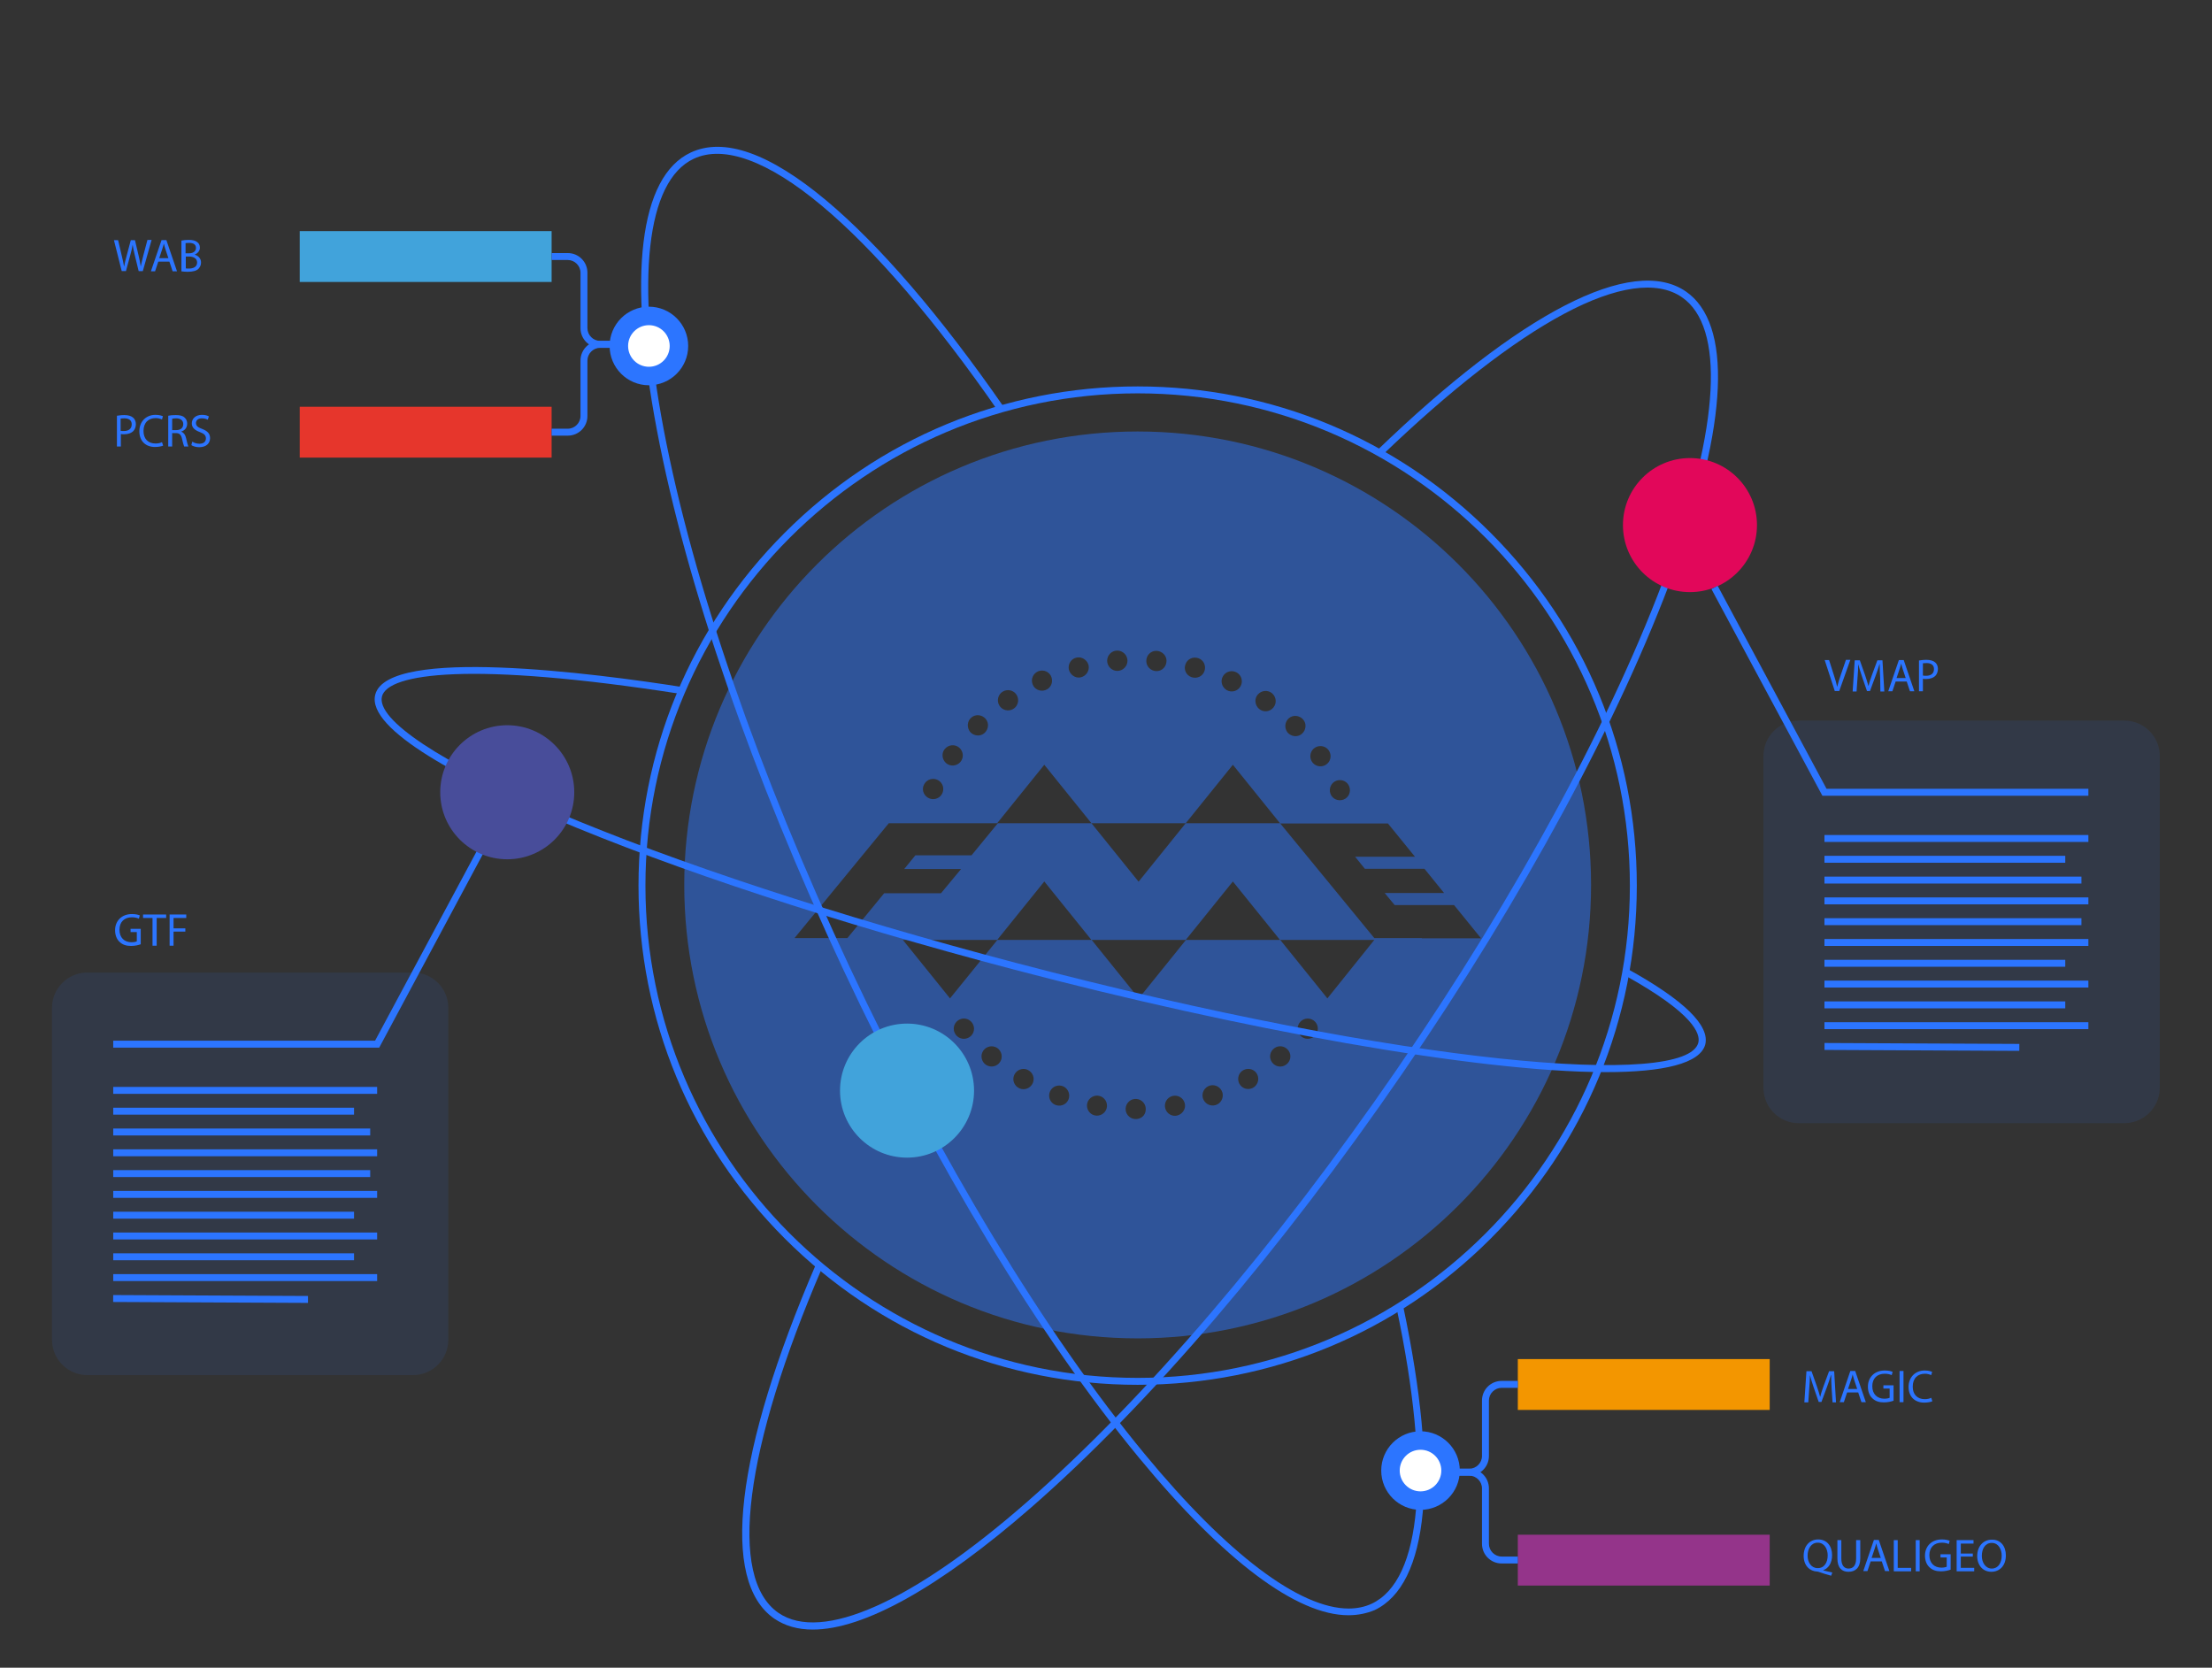 <?xml version="1.0" encoding="utf-8"?>
<!-- Generator: Adobe Illustrator 26.2.1, SVG Export Plug-In . SVG Version: 6.00 Build 0)  -->
<svg version="1.1" xmlns="http://www.w3.org/2000/svg" xmlns:xlink="http://www.w3.org/1999/xlink" x="0px" y="0px"
	 viewBox="0 0 957.2 721.6" style="enable-background:new 0 0 957.2 721.6;" xml:space="preserve">
<rect x="0" y="0" width="957.2" height="721.6" fill="#333333" stroke="none"/>
<style type="text/css">
	.st0{fill:#41A3DB;}
	.st1{fill:#E6362C;}
	.st2{fill:#2C75FF;}
	.st3{fill:#94348A;}
	.st4{fill:#F39600;}
	.st5{opacity:0.5;}
	.st6{opacity:0.1;}
	.st7{fill:#E2075A;}
	.st8{fill:#FFFFFF;}
	.st9{fill:#484D9A;}
</style>
<g id="Layer_1">
	<g>
		<rect x="129.7" y="100" class="st0" width="109" height="22"/>
	</g>
	<g>
		<rect x="129.7" y="176" class="st1" width="109" height="22"/>
	</g>
	<g>
		<path class="st2" d="M266.7,150.5h-7c-4.7,0-8.5-3.8-8.5-8.5v-24c0-3-2.5-5.5-5.5-5.5h-7v-3h7c4.7,0,8.5,3.8,8.5,8.5v24
			c0,3,2.5,5.5,5.5,5.5h7V150.5z"/>
	</g>
	<g>
		<path class="st2" d="M245.7,188.5h-7v-3h7c3,0,5.5-2.5,5.5-5.5v-24c0-4.7,3.8-8.5,8.5-8.5h7v3h-7c-3,0-5.5,2.5-5.5,5.5v24
			C254.2,184.7,250.4,188.5,245.7,188.5z"/>
	</g>
	<g>
		
			<rect x="656.8" y="664" transform="matrix(-1 -1.224647e-16 1.224647e-16 -1 1422.605 1350.064)" class="st3" width="109" height="22"/>
	</g>
	<g>
		
			<rect x="656.8" y="588" transform="matrix(-1 -1.224647e-16 1.224647e-16 -1 1422.605 1198.064)" class="st4" width="109" height="22"/>
	</g>
	<g>
		<path class="st2" d="M656.8,676.5h-7c-4.7,0-8.5-3.8-8.5-8.5v-24c0-3-2.5-5.5-5.5-5.5h-7v-3h7c4.7,0,8.5,3.8,8.5,8.5v24
			c0,3,2.5,5.5,5.5,5.5h7V676.5z"/>
	</g>
	<g>
		<path class="st2" d="M635.8,638.5h-7v-3h7c3,0,5.5-2.5,5.5-5.5v-24c0-4.7,3.8-8.5,8.5-8.5h7v3h-7c-3,0-5.5,2.5-5.5,5.5v24
			C644.3,634.7,640.5,638.5,635.8,638.5z"/>
	</g>
	<g>
		<path class="st2" d="M794,299.1l-4.4-13.5h1.9l2.1,6.6c0.6,1.8,1.1,3.5,1.4,5h0c0.4-1.6,0.9-3.3,1.5-5l2.3-6.7h1.9l-4.8,13.5H794z
			"/>
		<path class="st2" d="M813.6,293.2c-0.1-1.9-0.2-4.1-0.2-5.8h-0.1c-0.5,1.6-1,3.3-1.7,5.1l-2.4,6.5h-1.3l-2.2-6.4
			c-0.6-1.9-1.2-3.6-1.6-5.2h0c0,1.7-0.1,3.9-0.3,6l-0.4,5.8h-1.7l0.9-13.5h2.2l2.3,6.5c0.6,1.7,1,3.1,1.4,4.5h0.1
			c0.3-1.4,0.8-2.8,1.4-4.5l2.4-6.5h2.2l0.8,13.5h-1.7L813.6,293.2z"/>
		<path class="st2" d="M820.3,294.9l-1.4,4.2h-1.8l4.6-13.5h2.1l4.6,13.5h-1.9l-1.4-4.2H820.3z M824.7,293.5l-1.3-3.9
			c-0.3-0.9-0.5-1.7-0.7-2.5h0c-0.2,0.8-0.4,1.6-0.7,2.4l-1.3,3.9H824.7z"/>
		<path class="st2" d="M830.3,285.8c0.8-0.1,1.9-0.3,3.3-0.3c1.7,0,3,0.4,3.8,1.1c0.7,0.6,1.2,1.6,1.2,2.8c0,1.2-0.4,2.2-1,2.9
			c-0.9,1-2.4,1.5-4.1,1.5c-0.5,0-1,0-1.4-0.1v5.4h-1.7V285.8z M832.1,292.3c0.4,0.1,0.9,0.1,1.4,0.1c2.1,0,3.4-1,3.4-2.9
			c0-1.8-1.3-2.6-3.2-2.6c-0.8,0-1.3,0.1-1.6,0.1V292.3z"/>
	</g>
	<g>
		<path class="st2" d="M792.6,600.8c-0.1-1.9-0.2-4.1-0.2-5.8h-0.1c-0.5,1.6-1,3.3-1.7,5.1l-2.4,6.5H787l-2.2-6.4
			c-0.6-1.9-1.2-3.6-1.6-5.2h0c0,1.7-0.1,3.9-0.3,6l-0.4,5.8h-1.7l0.9-13.5h2.2l2.3,6.5c0.6,1.7,1,3.1,1.4,4.5h0.1
			c0.3-1.4,0.8-2.8,1.4-4.5l2.4-6.5h2.2l0.8,13.5H793L792.6,600.8z"/>
		<path class="st2" d="M799.3,602.5l-1.4,4.2h-1.8l4.6-13.5h2.1l4.6,13.5h-1.9l-1.4-4.2H799.3z M803.7,601.1l-1.3-3.9
			c-0.3-0.9-0.5-1.7-0.7-2.5h0c-0.2,0.8-0.4,1.6-0.7,2.4l-1.3,3.9H803.7z"/>
		<path class="st2" d="M819.3,606.1c-0.8,0.3-2.3,0.7-4.1,0.7c-2,0-3.7-0.5-5-1.8c-1.2-1.1-1.9-2.9-1.9-5c0-4,2.8-7,7.3-7
			c1.6,0,2.8,0.3,3.4,0.6l-0.4,1.4c-0.7-0.3-1.6-0.6-3-0.6c-3.3,0-5.4,2-5.4,5.4c0,3.4,2.1,5.4,5.2,5.4c1.1,0,1.9-0.2,2.3-0.4v-4
			h-2.7v-1.4h4.4V606.1z"/>
		<path class="st2" d="M823.7,593.2v13.5H822v-13.5H823.7z"/>
		<path class="st2" d="M836.2,606.3c-0.6,0.3-1.9,0.6-3.6,0.6c-3.8,0-6.7-2.4-6.7-6.8c0-4.2,2.9-7.1,7-7.1c1.7,0,2.7,0.4,3.2,0.6
			l-0.4,1.4c-0.7-0.3-1.6-0.6-2.7-0.6c-3.2,0-5.3,2-5.3,5.6c0,3.3,1.9,5.4,5.2,5.4c1.1,0,2.1-0.2,2.8-0.6L836.2,606.3z"/>
	</g>
	<g>
		<path class="st2" d="M792.4,681.8c-1.8-0.5-3.6-1-5.2-1.6c-0.3-0.1-0.6-0.2-0.8-0.2c-3.2-0.1-5.9-2.5-5.9-6.8
			c0-4.3,2.6-7.1,6.3-7.1c3.7,0,6,2.8,6,6.8c0,3.5-1.6,5.7-3.8,6.5v0.1c1.3,0.3,2.8,0.7,3.9,0.9L792.4,681.8z M790.9,673
			c0-2.7-1.4-5.5-4.3-5.5c-2.9,0-4.4,2.7-4.4,5.6c0,2.9,1.6,5.4,4.3,5.4C789.4,678.6,790.9,676.1,790.9,673z"/>
		<path class="st2" d="M796.8,666.4v8c0,3,1.3,4.3,3.1,4.3c2,0,3.3-1.3,3.3-4.3v-8h1.8v7.9c0,4.1-2.2,5.8-5.1,5.8
			c-2.8,0-4.8-1.6-4.8-5.8v-7.9H796.8z"/>
		<path class="st2" d="M809.5,675.6l-1.4,4.2h-1.8l4.6-13.5h2.1l4.6,13.5h-1.9l-1.4-4.2H809.5z M813.9,674.2l-1.3-3.9
			c-0.3-0.9-0.5-1.7-0.7-2.5h0c-0.2,0.8-0.4,1.6-0.7,2.4l-1.3,3.9H813.9z"/>
		<path class="st2" d="M819.5,666.4h1.7v12h5.8v1.5h-7.5V666.4z"/>
		<path class="st2" d="M830.7,666.4v13.5H829v-13.5H830.7z"/>
		<path class="st2" d="M844,679.2c-0.8,0.3-2.3,0.7-4.1,0.7c-2,0-3.7-0.5-5-1.8c-1.2-1.1-1.9-2.9-1.9-5c0-4,2.8-7,7.3-7
			c1.6,0,2.8,0.3,3.4,0.6l-0.4,1.4c-0.7-0.3-1.6-0.6-3-0.6c-3.3,0-5.4,2-5.4,5.4c0,3.4,2.1,5.4,5.2,5.4c1.1,0,1.9-0.2,2.3-0.4v-4
			h-2.7v-1.4h4.4V679.2z"/>
		<path class="st2" d="M853.7,673.5h-5.2v4.9h5.8v1.5h-7.6v-13.5h7.3v1.5h-5.5v4.3h5.2V673.5z"/>
		<path class="st2" d="M868,673c0,4.6-2.8,7.1-6.3,7.1c-3.6,0-6.1-2.8-6.1-6.8c0-4.3,2.7-7.1,6.3-7.1C865.7,666.1,868,669,868,673z
			 M857.6,673.2c0,2.9,1.6,5.5,4.3,5.5c2.8,0,4.3-2.5,4.3-5.6c0-2.7-1.4-5.5-4.3-5.5C859,667.6,857.6,670.2,857.6,673.2z"/>
	</g>
	<g>
		<path class="st2" d="M60.8,408.6c-0.8,0.3-2.3,0.7-4.1,0.7c-2,0-3.7-0.5-5-1.8c-1.2-1.1-1.9-2.9-1.9-5c0-4,2.8-7,7.3-7
			c1.6,0,2.8,0.3,3.4,0.6l-0.4,1.4c-0.7-0.3-1.6-0.6-3-0.6c-3.3,0-5.4,2-5.4,5.4c0,3.4,2.1,5.4,5.2,5.4c1.1,0,1.9-0.2,2.3-0.4v-4
			h-2.7v-1.4h4.4V408.6z"/>
		<path class="st2" d="M66,397.2h-4.1v-1.5h10v1.5h-4.1v12H66V397.2z"/>
		<path class="st2" d="M73.3,395.7h7.3v1.5h-5.5v4.5h5.1v1.4h-5.1v6.1h-1.7V395.7z"/>
	</g>
	<g>
		<path class="st2" d="M52.7,117.4l-3.4-13.5h1.8l1.6,6.8c0.4,1.7,0.8,3.4,1,4.7h0c0.2-1.3,0.6-2.9,1.1-4.7l1.8-6.8h1.8l1.6,6.8
			c0.4,1.6,0.7,3.2,0.9,4.6h0c0.3-1.5,0.7-3,1.1-4.7l1.8-6.8h1.8l-3.8,13.5h-1.8l-1.7-7c-0.4-1.7-0.7-3-0.9-4.4h0
			c-0.2,1.3-0.5,2.7-1,4.4l-1.9,7H52.7z"/>
		<path class="st2" d="M68.5,113.2l-1.4,4.2h-1.8l4.6-13.5h2.1l4.6,13.5h-1.9l-1.4-4.2H68.5z M72.9,111.8l-1.3-3.9
			c-0.3-0.9-0.5-1.7-0.7-2.5h0c-0.2,0.8-0.4,1.6-0.7,2.4l-1.3,3.9H72.9z"/>
		<path class="st2" d="M78.5,104.1c0.8-0.2,2-0.3,3.2-0.3c1.7,0,2.9,0.3,3.7,1c0.7,0.5,1.1,1.3,1.1,2.4c0,1.3-0.9,2.4-2.3,3v0
			c1.3,0.3,2.8,1.4,2.8,3.4c0,1.2-0.5,2-1.1,2.7c-0.9,0.9-2.5,1.3-4.7,1.3c-1.2,0-2.1-0.1-2.7-0.2V104.1z M80.3,109.6h1.6
			c1.8,0,2.9-1,2.9-2.3c0-1.6-1.2-2.2-3-2.2c-0.8,0-1.3,0.1-1.5,0.1V109.6z M80.3,116.1c0.3,0.1,0.8,0.1,1.5,0.1
			c1.8,0,3.5-0.7,3.5-2.6c0-1.8-1.6-2.6-3.5-2.6h-1.4V116.1z"/>
	</g>
	<g>
		<path class="st2" d="M50.5,179.9c0.8-0.1,1.9-0.3,3.3-0.3c1.7,0,3,0.4,3.8,1.1c0.7,0.6,1.2,1.6,1.2,2.8c0,1.2-0.4,2.2-1,2.9
			c-0.9,1-2.4,1.5-4.1,1.5c-0.5,0-1,0-1.4-0.1v5.4h-1.7V179.9z M52.2,186.4c0.4,0.1,0.9,0.1,1.4,0.1c2.1,0,3.4-1,3.4-2.9
			c0-1.8-1.3-2.6-3.2-2.6c-0.8,0-1.3,0.1-1.6,0.1V186.4z"/>
		<path class="st2" d="M70.6,192.8c-0.6,0.3-1.9,0.6-3.6,0.6c-3.8,0-6.7-2.4-6.7-6.8c0-4.2,2.9-7.1,7-7.1c1.7,0,2.7,0.4,3.2,0.6
			l-0.4,1.4c-0.7-0.3-1.6-0.6-2.7-0.6c-3.2,0-5.3,2-5.3,5.6c0,3.3,1.9,5.4,5.2,5.4c1.1,0,2.1-0.2,2.8-0.6L70.6,192.8z"/>
		<path class="st2" d="M72.7,179.9c0.9-0.2,2.1-0.3,3.3-0.3c1.9,0,3.1,0.3,3.9,1.1c0.7,0.6,1.1,1.5,1.1,2.6c0,1.8-1.1,3-2.5,3.4v0.1
			c1,0.4,1.7,1.3,2,2.7c0.4,1.9,0.8,3.2,1,3.7h-1.8c-0.2-0.4-0.5-1.5-0.9-3.2c-0.4-1.9-1.1-2.6-2.7-2.6h-1.6v5.8h-1.7V179.9z
			 M74.5,186.1h1.8c1.9,0,3-1,3-2.6c0-1.7-1.3-2.5-3.1-2.5c-0.8,0-1.4,0.1-1.7,0.2V186.1z"/>
		<path class="st2" d="M83.2,191.1c0.8,0.5,1.9,0.9,3.1,0.9c1.8,0,2.8-0.9,2.8-2.3c0-1.3-0.7-2-2.5-2.7c-2.2-0.8-3.6-1.9-3.6-3.8
			c0-2.1,1.7-3.7,4.4-3.7c1.4,0,2.4,0.3,3,0.7l-0.5,1.4c-0.4-0.2-1.3-0.6-2.6-0.6c-1.8,0-2.5,1.1-2.5,2c0,1.3,0.8,1.9,2.7,2.6
			c2.3,0.9,3.4,2,3.4,4c0,2.1-1.5,3.9-4.7,3.9c-1.3,0-2.7-0.4-3.4-0.9L83.2,191.1z"/>
	</g>
</g>
<g id="Calque_2">
	<g class="st5">
		<path class="st2" d="M492.3,186.7c-108.4,0-196.2,87.8-196.2,196.2s87.8,196.2,196.2,196.2s196.2-87.8,196.2-196.2
			S600.7,186.7,492.3,186.7z M578.3,337.8c2.3-0.8,4.8,0.3,5.6,2.6c0.8,2.3-0.3,4.8-2.6,5.6s-4.8-0.3-5.6-2.6
			S576.1,338.6,578.3,337.8z M569.2,323.4c2.1-1.2,4.8-0.5,6,1.6c1.2,2.1,0.5,4.8-1.6,6s-4.8,0.5-6-1.6
			C566.4,327.3,567.1,324.6,569.2,323.4z M557.7,310.8c1.8-1.6,4.6-1.3,6.2,0.5s1.3,4.6-0.5,6.2c-1.8,1.6-4.6,1.3-6.2-0.5
			C555.7,315.1,555.9,312.4,557.7,310.8z M544.3,300.5c1.6-1.8,4.3-2.1,6.2-0.5c1.8,1.6,2.1,4.3,0.5,6.2s-4.3,2.1-6.2,0.5
			C543,305.1,542.7,302.3,544.3,300.5z M529.2,292.6c1.2-2.1,3.9-2.8,6-1.6c2.1,1.2,2.8,3.9,1.6,6c-1.2,2.1-3.9,2.8-6,1.6
			C528.7,297.3,528,294.7,529.2,292.6z M513,287.4c0.8-2.3,3.3-3.4,5.6-2.6s3.4,3.3,2.6,5.6c-0.8,2.3-3.3,3.4-5.6,2.6
			C513.3,292.2,512.1,289.7,513,287.4z M496.1,285.2c0.4-2.4,2.7-4,5.1-3.5s4,2.7,3.5,5.1c-0.4,2.4-2.7,4-5.1,3.5
			S495.7,287.6,496.1,285.2z M483.5,281.5c2.4,0,4.4,2,4.4,4.4c0,2.4-2,4.4-4.4,4.4s-4.4-2-4.4-4.4
			C479.1,283.5,481,281.5,483.5,281.5z M466,284.5c2.4-0.4,4.6,1.2,5.1,3.5c0.4,2.4-1.2,4.6-3.5,5.1s-4.6-1.2-5.1-3.5
			C462.1,287.2,463.6,284.9,466,284.5z M449.4,290.4c2.3-0.8,4.8,0.3,5.6,2.6s-0.3,4.8-2.6,5.6c-2.3,0.8-4.8-0.3-5.6-2.6
			S447.1,291.3,449.4,290.4z M434,299.2c2.1-1.2,4.8-0.5,6,1.6s0.5,4.8-1.6,6c-2.1,1.2-4.8,0.5-6-1.6
			C431.2,303.1,431.9,300.4,434,299.2z M451.9,330.9l20.4,25.3h40.8l20.4-25.3l20.4,25.3h-40.8l-20.4,25.3l-20.4-25.3h-40.8
			L451.9,330.9z M420.3,310.5c1.8-1.6,4.6-1.3,6.2,0.5s1.3,4.6-0.5,6.2c-1.8,1.6-4.6,1.3-6.2-0.5C418.3,314.8,418.5,312,420.3,310.5
			z M408.9,324c1.6-1.8,4.3-2.1,6.2-0.5c1.8,1.6,2.1,4.3,0.5,6.2c-1.6,1.8-4.3,2.1-6.2,0.5C407.6,328.6,407.3,325.8,408.9,324z
			 M400,339.2c1.2-2.1,3.9-2.8,6-1.6c2.1,1.2,2.8,3.9,1.6,6s-3.9,2.8-6,1.6C399.5,344,398.7,341.3,400,339.2z M366.7,405.9h-22.9
			l40.8-49.7h17.3h5.6h24.3l-11.4,13.9h-24.3l-4.8,5.9h24.6l-8.7,10.5h-24.6L366.7,405.9z M419.6,448.7c-2,1.4-4.7,0.9-6.1-1.1
			c-1.4-2-0.9-4.7,1.1-6.1c2-1.4,4.7-0.9,6.1,1.1C422.1,444.6,421.6,447.4,419.6,448.7z M432.2,460.2c-1.7,1.7-4.5,1.7-6.2,0
			c-1.7-1.7-1.7-4.5,0-6.2c1.7-1.7,4.5-1.7,6.2,0C433.9,455.8,433.9,458.5,432.2,460.2z M446.5,469.4c-1.4,2-4.1,2.5-6.1,1.1
			c-2-1.4-2.5-4.1-1.1-6.1c1.4-2,4.1-2.5,6.1-1.1S447.9,467.4,446.5,469.4z M462.3,475.9c-1,2.2-3.6,3.1-5.8,2.1
			c-2.2-1-3.1-3.6-2.1-5.8c1-2.2,3.6-3.1,5.8-2.1C462.3,471.1,463.3,473.7,462.3,475.9z M478.9,479.5c-0.6,2.3-3,3.7-5.3,3.1
			c-2.3-0.6-3.7-3-3.1-5.3c0.6-2.3,3-3.7,5.3-3.1C478.1,474.8,479.5,477.2,478.9,479.5z M491.1,484.2c-2.4-0.2-4.2-2.3-4-4.7
			c0.2-2.4,2.3-4.2,4.7-4c2.4,0.2,4.2,2.3,4,4.7C495.7,482.7,493.6,484.4,491.1,484.2z M508.8,482.8c-2.4,0.2-4.5-1.6-4.7-4
			c-0.2-2.4,1.6-4.5,4-4.7s4.5,1.6,4.7,4C513,480.4,511.2,482.5,508.8,482.8z M525.9,478.2c-2.3,0.6-4.7-0.7-5.4-3.1
			c-0.6-2.3,0.7-4.7,3.1-5.4c2.3-0.6,4.7,0.7,5.4,3.1C529.6,475.2,528.2,477.6,525.9,478.2z M542,470.8c-2.2,1-4.8,0.1-5.8-2.1
			s-0.1-4.8,2.1-5.8c2.2-1,4.8-0.1,5.8,2.1C545.1,467.2,544.1,469.8,542,470.8z M556.5,460.7c-2,1.4-4.7,0.9-6.1-1.1
			s-0.9-4.7,1.1-6.1c2-1.4,4.7-0.9,6.1,1.1S558.5,459.3,556.5,460.7z M569,448.2c-1.7,1.7-4.5,1.7-6.2,0c-1.7-1.7-1.7-4.5,0-6.2
			s4.5-1.7,6.2,0S570.7,446.5,569,448.2z M574.4,432L554,406.7h-40.8L492.8,432l-20.4-25.3h-40.8L411.1,432l-20.4-25.3h40.8
			l20.4-25.3l20.4,25.3h40.8l20.4-25.3l20.4,25.3h40.8L574.4,432z M615.3,405.9h-4.9h-15.7L554,356.3h16.7h3.9h26l11.7,14.4h-25.9
			l4.2,5.2h25.8l8.5,10.5h-25.7l4.3,5.2h25.7l11.7,14.4H615.3z"/>
	</g>
	<g class="st6">
		<path class="st2" d="M178.7,595H37.8c-8.5,0-15.3-6.9-15.3-15.3V436.1c0-8.5,6.9-15.3,15.3-15.3h140.9c8.5,0,15.3,6.9,15.3,15.3
			v143.6C194,588.1,187.2,595,178.7,595z"/>
	</g>
	<g class="st6">
		<path class="st2" d="M919.2,486H778.4c-8.5,0-15.3-6.9-15.3-15.3V327.1c0-8.5,6.9-15.3,15.3-15.3h140.9c8.5,0,15.3,6.9,15.3,15.3
			v143.6C934.6,479.1,927.7,486,919.2,486z"/>
	</g>
	<g>
		<path class="st2" d="M492.3,599.2c-57.7,0-111.9-22.5-152.7-63.3c-40.8-40.8-63.3-95-63.3-152.7s22.5-111.9,63.3-152.7
			c40.8-40.8,95-63.3,152.7-63.3s111.9,22.5,152.7,63.3c40.8,40.8,63.3,95,63.3,152.7S685.8,495.2,645,536
			C604.2,576.8,550,599.2,492.3,599.2z M492.3,170.2c-117.4,0-213,95.6-213,213s95.6,213,213,213s213-95.6,213-213
			S609.8,170.2,492.3,170.2z"/>
	</g>
	<g>
		<path class="st2" d="M351.7,705.1c-6.5,0-12-1.6-16.6-4.7c-23.6-16.2-17-72.1,18-153.4l2.8,1.2c-33.9,78.7-41,134.6-19,149.7
			c18.7,12.8,57.9-4.6,107.5-48C495.2,605.5,552,539,604.4,462.8c52.4-76.3,94-153.2,117.2-216.6c22.6-61.9,24.9-104.8,6.2-117.6
			c-10.7-7.4-28.4-4.9-51,7.2c-22.3,11.9-49.5,33.1-78.8,61.3l-2.1-2.2c61.8-59.6,110.4-84.7,133.6-68.8
			c20.2,13.9,18.4,56.9-5.1,121.1c-23.3,63.6-65,140.8-117.5,217.2S497.4,607.6,446.3,652.2C406.5,686.9,373.8,705.1,351.7,705.1z"
			/>
	</g>
	<g>
		<circle class="st7" cx="731.3" cy="227.2" r="29"/>
	</g>
	<g>
		<path class="st2" d="M583.5,698.9c-22.3,0-53.8-23.5-90.5-68c-43.1-52.2-88.6-127.3-128-211.2c-39.4-84-68.1-166.9-80.7-233.4
			c-12.8-67.2-7.6-109.9,14.6-120.3c14.3-6.7,34.1,0.2,58.6,20.7c23.1,19.3,49.7,50.2,77,89.6l-2.5,1.7
			c-27.1-39.1-53.5-69.9-76.4-89c-23.2-19.4-42.4-26.4-55.4-20.3c-20.5,9.6-25.3,52.3-13,117.1c12.6,66.3,41.2,149,80.5,232.7
			c39.3,83.7,84.6,158.5,127.6,210.6c35.8,43.4,67.1,66.9,88.3,66.9c3.6,0,7-0.7,10-2.1c21.8-10.3,25.8-57,10.7-128.1l2.9-0.6
			c15.6,73.7,11.1,120.4-12.4,131.5C591.4,698.1,587.6,698.9,583.5,698.9z"/>
	</g>
	<g>
		<path class="st2" d="M695,463.9c-56,0-158.4-18.6-256.3-44.4c-76.5-20.1-147.3-43.4-199.4-65.6c-37.3-15.9-81-38-76.9-53.4
			c5.5-20.8,94.8-9.2,133-3.2l-0.5,3c-91.6-14.3-127-8.9-129.6,1c-2.6,10.1,25.5,28.7,75.2,49.9c51.9,22.1,122.6,45.3,199,65.4
			c170.4,44.8,290.3,54.1,295.4,34.6c1-3.8-1.8-12.6-32-29.3l1.5-2.6c24.4,13.5,35.6,24.5,33.5,32.7
			C735.6,460.2,719.8,463.9,695,463.9z"/>
	</g>
	<g>
		<circle class="st0" cx="392.5" cy="471.9" r="29"/>
	</g>
	<g>
		<circle class="st2" cx="280.8" cy="149.7" r="17"/>
	</g>
	<g>
		<circle class="st8" cx="280.8" cy="149.7" r="9"/>
	</g>
	<g>
		<circle class="st2" cx="614.7" cy="636.3" r="17"/>
	</g>
	<g>
		<circle class="st8" cx="614.7" cy="636.3" r="9"/>
	</g>
	<g>
		<polygon class="st2" points="903.7,344.3 788.6,344.3 740.6,254.9 743.3,253.5 790.4,341.3 903.7,341.3 		"/>
	</g>
	<g>
		<rect x="789.5" y="361.3" class="st2" width="114.2" height="3"/>
	</g>
	<g>
		<rect x="789.5" y="370.3" class="st2" width="104.2" height="3"/>
	</g>
	<g>
		<rect x="789.5" y="379.3" class="st2" width="111.2" height="3"/>
	</g>
	<g>
		<rect x="789.5" y="388.3" class="st2" width="114.2" height="3"/>
	</g>
	<g>
		<rect x="789.5" y="397.3" class="st2" width="111.2" height="3"/>
	</g>
	<g>
		<rect x="789.5" y="406.3" class="st2" width="114.2" height="3"/>
	</g>
	<g>
		<rect x="789.5" y="415.3" class="st2" width="104.2" height="3"/>
	</g>
	<g>
		<rect x="789.5" y="424.3" class="st2" width="114.2" height="3"/>
	</g>
	<g>
		<rect x="789.5" y="433.3" class="st2" width="104.2" height="3"/>
	</g>
	<g>
		<rect x="789.5" y="442.3" class="st2" width="114.2" height="3"/>
	</g>
	<g>
		
			<rect x="830.2" y="410.9" transform="matrix(4.761906e-03 -1 1 4.761906e-03 374.661 1282.536)" class="st2" width="3" height="84.3"/>
	</g>
	<g>
		<polygon class="st2" points="164.1,453.3 49,453.3 49,450.3 162.3,450.3 209.4,362.5 212,363.9 		"/>
	</g>
	<g>
		<rect x="49" y="470.3" class="st2" width="114.2" height="3"/>
	</g>
	<g>
		<rect x="49" y="479.3" class="st2" width="104.2" height="3"/>
	</g>
	<g>
		<rect x="49" y="488.3" class="st2" width="111.2" height="3"/>
	</g>
	<g>
		<rect x="49" y="497.3" class="st2" width="114.2" height="3"/>
	</g>
	<g>
		<rect x="49" y="506.3" class="st2" width="111.2" height="3"/>
	</g>
	<g>
		<rect x="49" y="515.3" class="st2" width="114.2" height="3"/>
	</g>
	<g>
		<rect x="49" y="524.3" class="st2" width="104.2" height="3"/>
	</g>
	<g>
		<rect x="49" y="533.3" class="st2" width="114.2" height="3"/>
	</g>
	<g>
		<rect x="49" y="542.3" class="st2" width="104.2" height="3"/>
	</g>
	<g>
		<rect x="49" y="551.3" class="st2" width="114.2" height="3"/>
	</g>
	<g>
		
			<rect x="89.6" y="519.9" transform="matrix(4.761906e-03 -1 1 4.761906e-03 -471.358 650.478)" class="st2" width="3" height="84.3"/>
	</g>
	<g>
		<circle class="st9" cx="219.5" cy="342.8" r="29"/>
	</g>
</g>
</svg>
